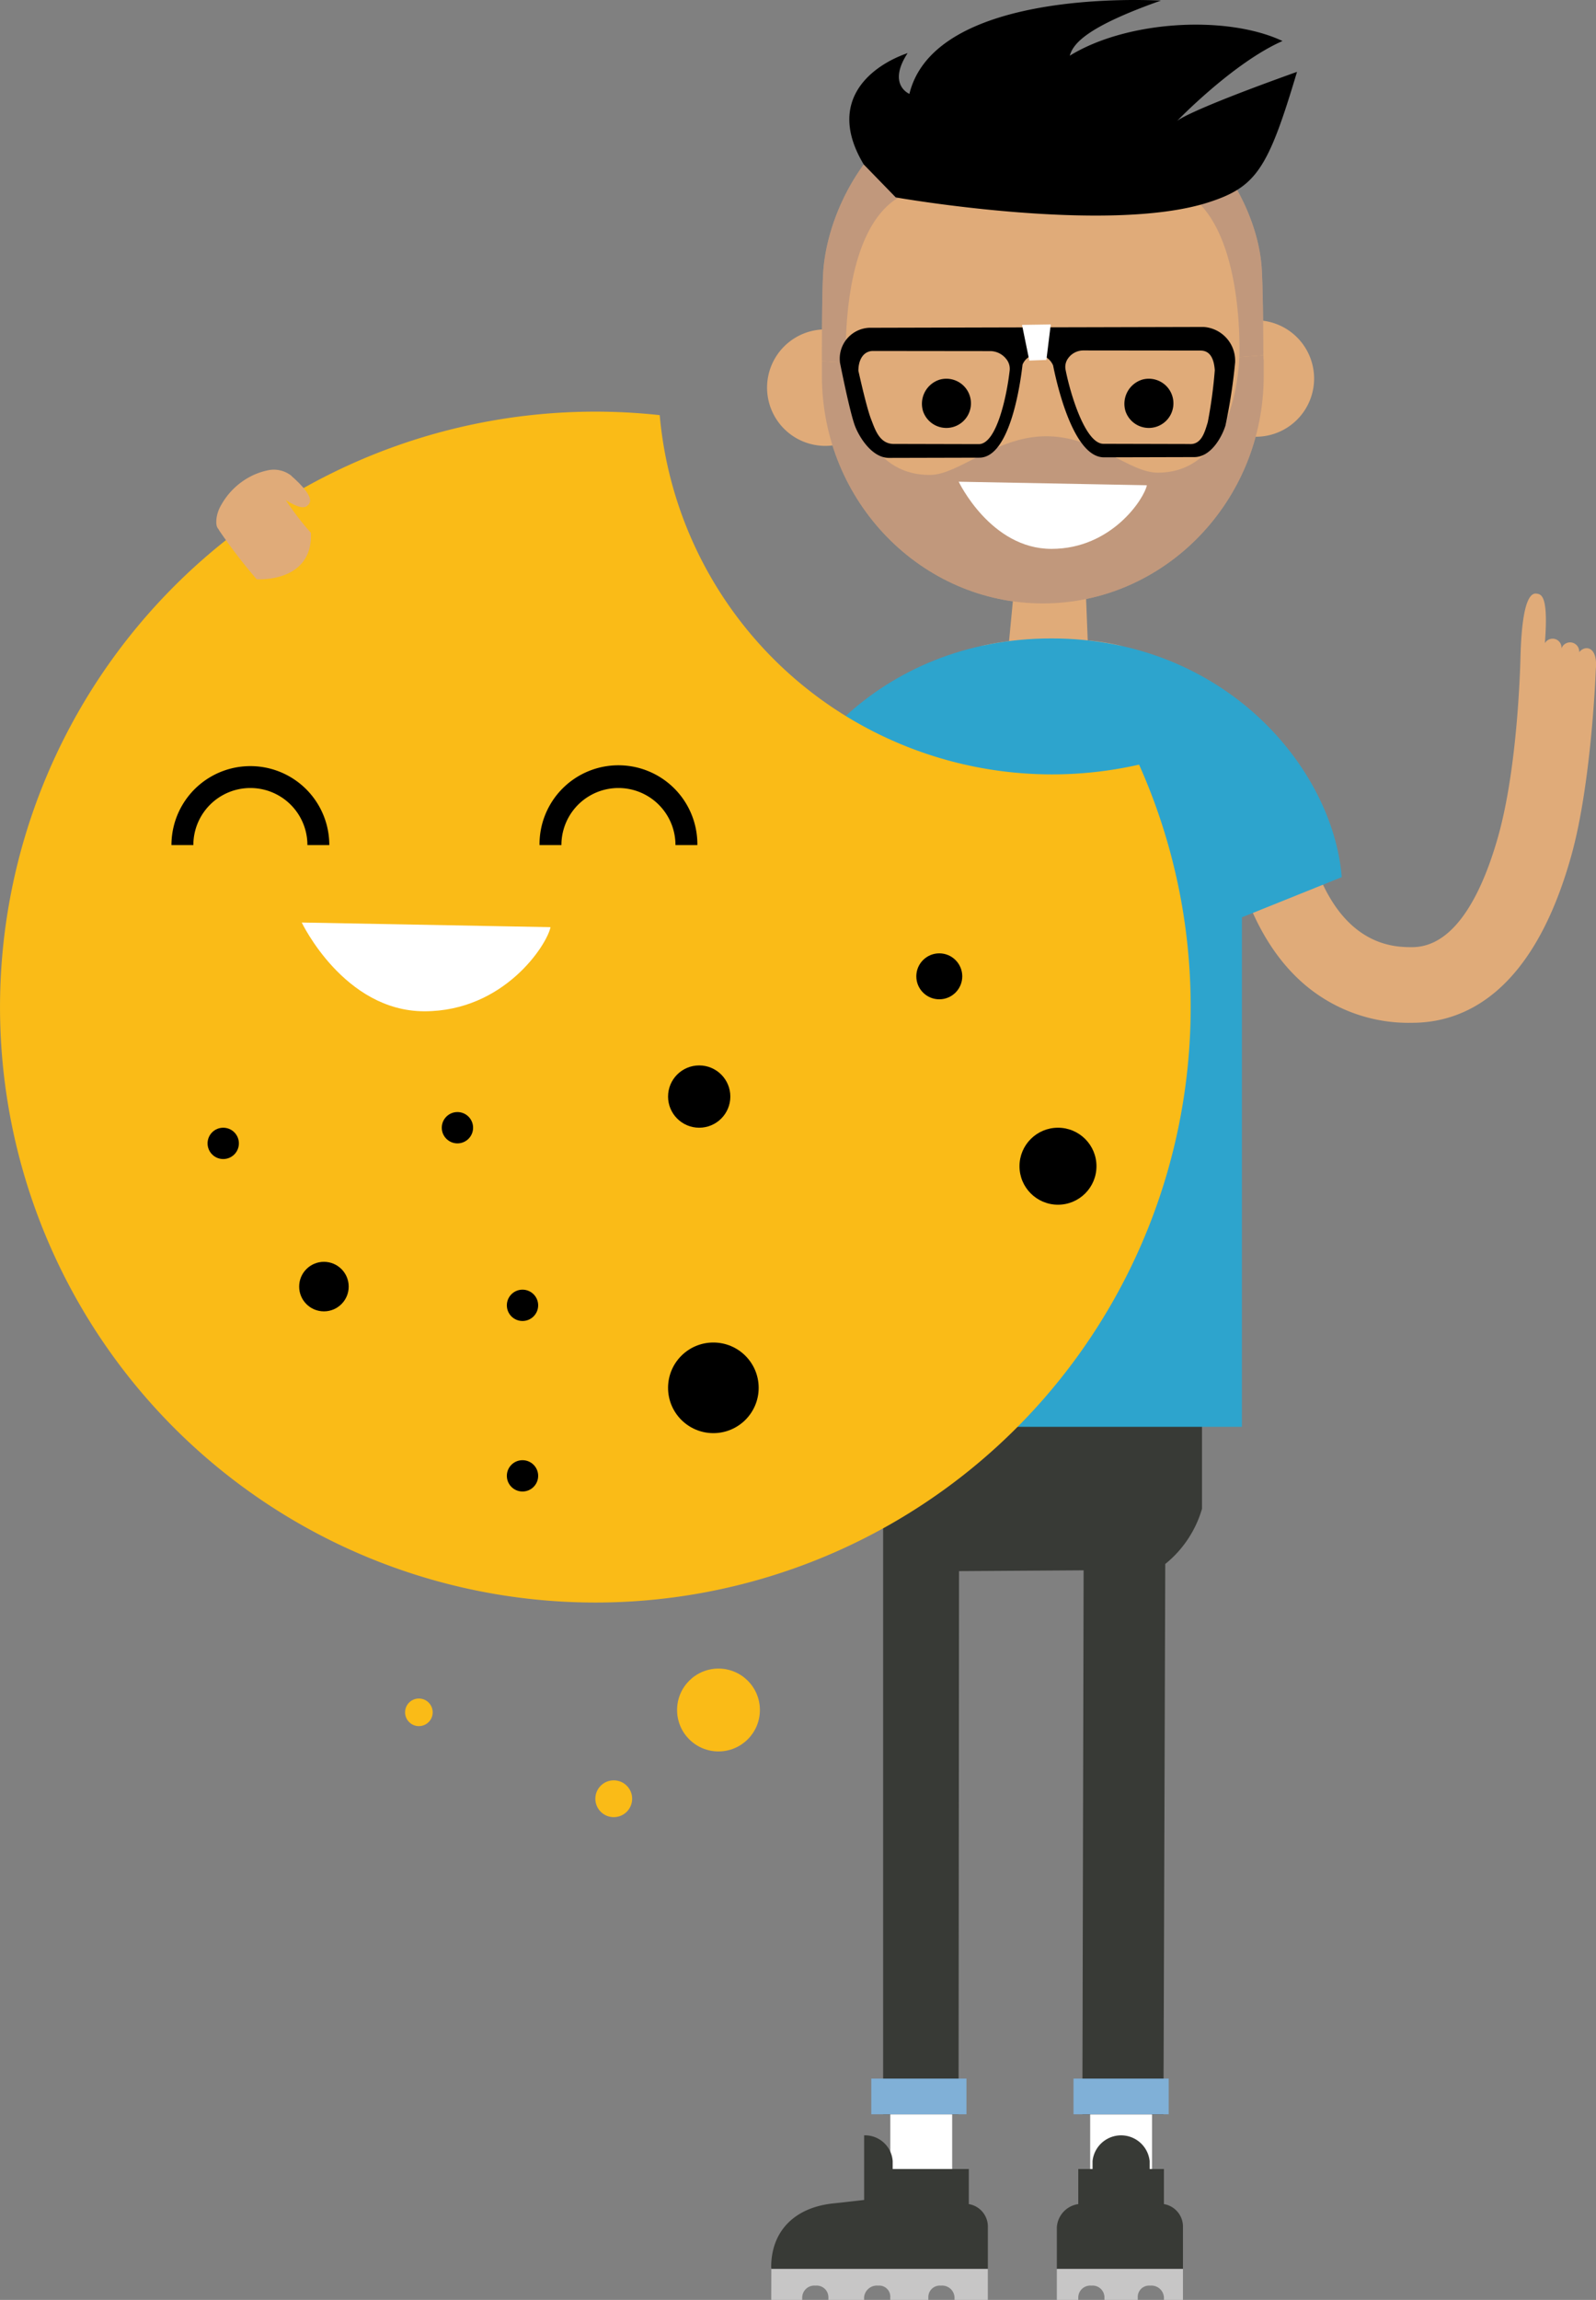<svg xmlns="http://www.w3.org/2000/svg" width="180.623" height="260.233"><rect width="100%" height="100%" fill="#808080" stroke="none"/><path fill="#fff" d="M123.377 237.344h7.001v8.347h-7.001zM100.758 237.344h7.001v8.347h-7.001z"/><path d="M94.383 249.304c.869-.087 3.413-.382 3.413-.382v-7.311a3.141 3.141 0 013.231 2.909v.9h8.617v3.97a2.582 2.582 0 012.154 2.637v4.7H87.309a1.881 1.881 0 01-.032-.215c.001-3.935 2.508-6.751 7.106-7.208z" fill="#383a36"/><path d="M87.295 256.732h24.5v3.5h-3.77v-.294a1.4 1.4 0 00-1.528-1.322h-.018a1.3 1.3 0 00-1.417 1.322v.294h-4.308v-.294a1.248 1.248 0 00-1.353-1.322h-.017a1.455 1.455 0 00-1.593 1.322v.294h-4.039v-.294a1.325 1.325 0 00-1.447-1.322h-.017a1.369 1.369 0 00-1.5 1.322v.294h-3.5z" fill="#c7c6c6"/><path d="M122.031 249.389v-3.97h1.615v-.9a3.249 3.249 0 016.462 0v.9h1.616v3.97a2.583 2.583 0 012.154 2.637v4.7h-14.272v-4.7a2.828 2.828 0 012.425-2.637z" fill="#383a36"/><path d="M133.879 256.732v3.5h-2.154v-.294a1.42 1.42 0 00-1.555-1.322h-.017a1.278 1.278 0 00-1.391 1.322v.294h-3.77v-.294a1.336 1.336 0 00-1.461-1.322h-.017a1.357 1.357 0 00-1.484 1.322v.294h-2.424v-3.5z" fill="#c7c6c6"/><path d="M136.033 155.485v15.232a12.5 12.5 0 01-4.158 6.245l-.206 62.272h-9.175l.141-61.555-14.1.092-.052 61.462h-8.537v-83.744z" fill="#383a36"/><path fill="#80b0d7" d="M98.604 235.19h10.771v4.039H98.604zM121.492 235.19h10.771v4.039h-10.771z"/><g><path d="M111.095 73.083a28.6 28.6 0 013.1-.538l.713-7.43 7.892-.287.3 7.63a24.141 24.141 0 013.787.614 8.987 8.987 0 01-.015 1.139c-.194 4.852-3.88 8.611-8.233 8.394s-7.726-4.325-7.532-9.177c.003-.08-.012-.266-.012-.345zM148.721 42.873a6.59 6.59 0 11-6.559-6.635 6.6 6.6 0 016.559 6.635z" fill="#e0ab79"/><path d="M143.017 42.505c.009 14.224-11.246 25.762-24.984 25.772-13.738.009-25.008-11.514-25.018-25.738l.3-7.011c-.01-14.224 10.945-25.762 24.682-25.771 13.738-.009 24.707 11.514 24.716 25.738z" fill="#e0ab79"/><path d="M99.991 43.906a6.59 6.59 0 11-6.559-6.635 6.6 6.6 0 016.559 6.635z" fill="#e0ab79"/><path d="M118.034 68.277c-13.738.009-25.009-11.514-25.018-25.738v-1.177c.006-.171.009-.341.006-.508l2.73.178s.6 12.908 9.609 12.7c3.179-.071 7.36-4.289 12.874-4.368 5.77-.083 9.453 4.124 12.807 4.118 9.009-.015 9.217-13.074 9.217-13.074l2.719-.208c0 .211.016.43.039.653v1.649c.009 14.228-11.245 25.766-24.983 25.775z" fill="#a38680" opacity=".5"/><path d="M93.163 30.809c.5-7.853 6.893-21.435 24.386-22.224 17.429.6 24.647 13.733 25.228 21.579.186 2.528.2 10.039.2 10.039l-2.719.208s1.027-23.132-12.892-19.134a41.78 41.78 0 01-9.664 1.84 35.046 35.046 0 01-9.228-1.356c-13.96-3.852-12.722 19.27-12.722 19.27l-2.737-.178s-.013-7.515.148-10.044z" fill="#e0ab79"/><path d="M93.163 30.809c.5-7.853 6.893-21.435 24.386-22.224 17.429.6 24.647 13.733 25.228 21.579.186 2.528.2 10.039.2 10.039l-2.719.208s1.027-23.132-12.892-19.134a41.78 41.78 0 01-9.664 1.84 35.046 35.046 0 01-9.228-1.356c-13.96-3.852-12.722 19.27-12.722 19.27l-2.737-.178s-.013-7.515.148-10.044z" fill="#a38680" opacity=".5"/><path d="M129.792 54.905l-21.294-.4s3.615 7.6 10.5 7.6c6.809-.001 10.494-5.676 10.794-7.2z" fill="#fff"/><path d="M127.376 46.526a2.784 2.784 0 101.9-3.574 2.863 2.863 0 00-1.9 3.574zM104.463 46.526a2.784 2.784 0 101.9-3.574 2.862 2.862 0 00-1.9 3.574zM97.751 18.608l3.623 3.727s23.934 4.21 35.321.584c5.5-1.752 6.81-3.8 10.091-14.789-12.856 4.6-13.6 5.582-13.6 5.582s6.36-6.61 11.96-9.071c-6.3-2.965-17.6-2.339-24.078 1.663.392-1.415 2.017-3.306 10.32-6.24-7.341-.334-25.953.276-28.469 10.558 0 0-2.539-1.029-.2-4.615-4.03 1.396-9.32 5.353-4.968 12.601z"/><g><path d="M95.054 40.935v.078l.017.076c.044.193 1.119 5.662 1.716 7.177.484 1.228 1.908 3.55 3.829 3.545l10.215-.025c3.553-.009 4.684-8.718 4.892-10.527a1.822 1.822 0 011.658-1.147 2.027 2.027 0 011.8 1.234c.4 2 2.266 10.412 5.76 10.4l10.215-.026c1.92 0 3.149-2.333 3.529-3.563a63.006 63.006 0 001.1-7.184v-.153a3.819 3.819 0 00-3.584-3.825l-13.694.034h-.11l-10.244.025-13.8.035a3.493 3.493 0 00-3.299 3.846zm25.833-.4a2.125 2.125 0 011.69-.883l13.292.014c1.121 0 1.525.988 1.611 2.224a53.089 53.089 0 01-.793 5.88c-.332 1.073-.7 2.583-2.105 2.471l-9.7-.024c-2.042.006-3.745-5.6-4.29-8.389a1.647 1.647 0 01.299-1.299zm-23.74 1.456c-.017-1.234.539-2.276 1.659-2.28l13.292.015a2.323 2.323 0 011.764.874 1.749 1.749 0 01.408 1.293c-.311 2.8-1.457 8.357-3.5 8.361l-9.7-.023c-1.572-.054-2.053-1.7-2.476-2.767-.508-1.296-1.301-4.856-1.44-5.478z"/><path d="M116.489 40.797l1.934-.072.493-4.014-3.251.05z" fill="#fff"/></g></g><g transform="translate(45.844 188.798)" fill="#fabb17"><circle cx="4.687" cy="4.687" r="4.687" transform="translate(30.782)"/><circle cx="1.562" cy="1.562" r="1.562" transform="translate(0 3.387)"/><circle cx="2.083" cy="2.083" r="2.083" transform="translate(21.532 12.644)"/></g><g><path d="M178.72 73.794a1.034 1.034 0 00-2.008-.414 1.006 1.006 0 00-1.874-.606c.414-5.359-.376-5.549-.981-5.61-1.667-.168-1.751 6.132-1.8 7.851-.188 5.47-.833 13.664-2.5 19.6-1.61 5.727-4.608 12.554-9.738 12.554-1.9 0-7.679 0-10.961-9.177a37.168 37.168 0 01-1.938-10.957l-8.558-.019c0 .617.047 15.2 8.147 23.329a18.124 18.124 0 0013.31 5.382c5.811 0 13.655-3.286 18.016-18.936 2.311-8.29 2.768-21.075 2.768-21.075.243-2.594-1.227-2.764-1.883-1.922z" fill="#e0ab79"/><path d="M97.476 103.793l-11.321-4.547c1-12.394 13.279-27.008 32.839-27.008s31.851 14.614 32.856 27.008l-11.3 4.547v57.649H97.474z" fill="#2da4cd"/></g><g><path d="M105.928 145.882c-1.769-.556-5.169-1.645-7.327-2.448l-2.966 7.6c3.509 1.323 7.463 2.544 7.463 2.544 2.333.891 2.865-.417 2.254-1.237a.989.989 0 00.894-1.745.962.962 0 001.037-1.573c4.833 1.749 5.21 1.07 5.421.528.581-1.498-5.206-3.184-6.776-3.669z" fill="#e0ab79"/><path d="M88.852 137.64c-2.007-3.077-3.519-9.357.679-21.8a98.479 98.479 0 015.641-13.089l-7.864-3.159a105.974 105.974 0 00-5.731 13.4c-4.287 12.63-4.221 22.471.2 29.25 2.977 4.569 7.735 7.47 14.2 8.7l1.479-8.293c-4.057-.789-6.94-2.459-8.604-5.009z" fill="#e0ab79"/><g transform="translate(91.499 140.853)"><path d="M1.271 10.058a15.563 15.563 0 011.878-5.26L6.056 6.52a12.378 12.378 0 00-1.535 4.674z" fill="#373737"/><rect width="8.446" height="6.757" rx="1.025" transform="rotate(-68.4 5.776 3.925)" fill="#373737"/><rect width="7.32" height="5.631" rx=".909" transform="rotate(-68.4 5.909 3.23)" fill="#2c76b2"/><path d="M6.173 9.087a.563.563 0 01-.731.317l-4.188-1.66a.564.564 0 01-.316-.731S8.569 3.04 8.455 3.329z" fill="#fff" opacity=".2"/></g></g><g><path d="M119.069 87.622a44.589 44.589 0 01-44.408-40.65 67.374 67.374 0 1060.09 66.977 67.1 67.1 0 00-5.84-27.431 44.7 44.7 0 01-9.842 1.104z" fill="#fabb17"/><g transform="translate(23.491 107.87)"><circle cx="3.524" cy="3.524" r="3.524" transform="translate(52.115 12.681)"/><circle cx="1.772" cy="1.772" r="1.772" transform="translate(33.87 38.054)"/><circle cx="2.803" cy="2.803" r="2.803" transform="translate(10.366 34.903)"/><circle cx="1.772" cy="1.772" r="1.772" transform="translate(33.87 57.348)"/><circle cx="1.772" cy="1.772" r="1.772" transform="translate(26.506 17.958)"/><circle cx="1.772" cy="1.772" r="1.772" transform="translate(0 19.73)"/><circle cx="5.127" cy="5.127" r="5.127" transform="translate(52.115 44.034)"/><circle cx="2.6" cy="2.6" r="2.6" transform="translate(80.21)"/><circle cx="4.356" cy="4.356" r="4.356" transform="translate(91.887 19.73)"/></g><path d="M62.301 104.907l-28.152-.525s4.78 10.043 13.887 10.043c8.998-.002 13.866-7.502 14.265-9.518z" fill="#fff"/><path d="M37.268 95.617H34.79a6.454 6.454 0 10-12.908 0h-2.478a8.932 8.932 0 1117.864 0z"/><g><path d="M78.926 95.617h-2.482a6.454 6.454 0 10-12.908 0h-2.477a8.932 8.932 0 1117.863 0z"/></g><g fill="#e0ab79"><path d="M35.185 60.29a32.624 32.624 0 01-4.124-5.813l-6.426 5.227c.489.834-.391-.515.185.336a61.241 61.241 0 004.23 5.505s6.377.445 6.135-5.255z"/><path d="M34.948 57.049c.578-.688-.638-2.047-2.1-3.314l-1.777 1.975c3.015 2.219 3.531 1.749 3.877 1.339z"/><path d="M24.502 58.645a4.1 4.1 0 01.556-1.548 8.044 8.044 0 013.281-3.177 7.585 7.585 0 012.139-.736 3.2 3.2 0 012.366.55c.924.88-.8 1.551-1.449 2l-4.189 2.9c-.861.593-2.979 2.562-2.704.011z"/></g></g></svg>